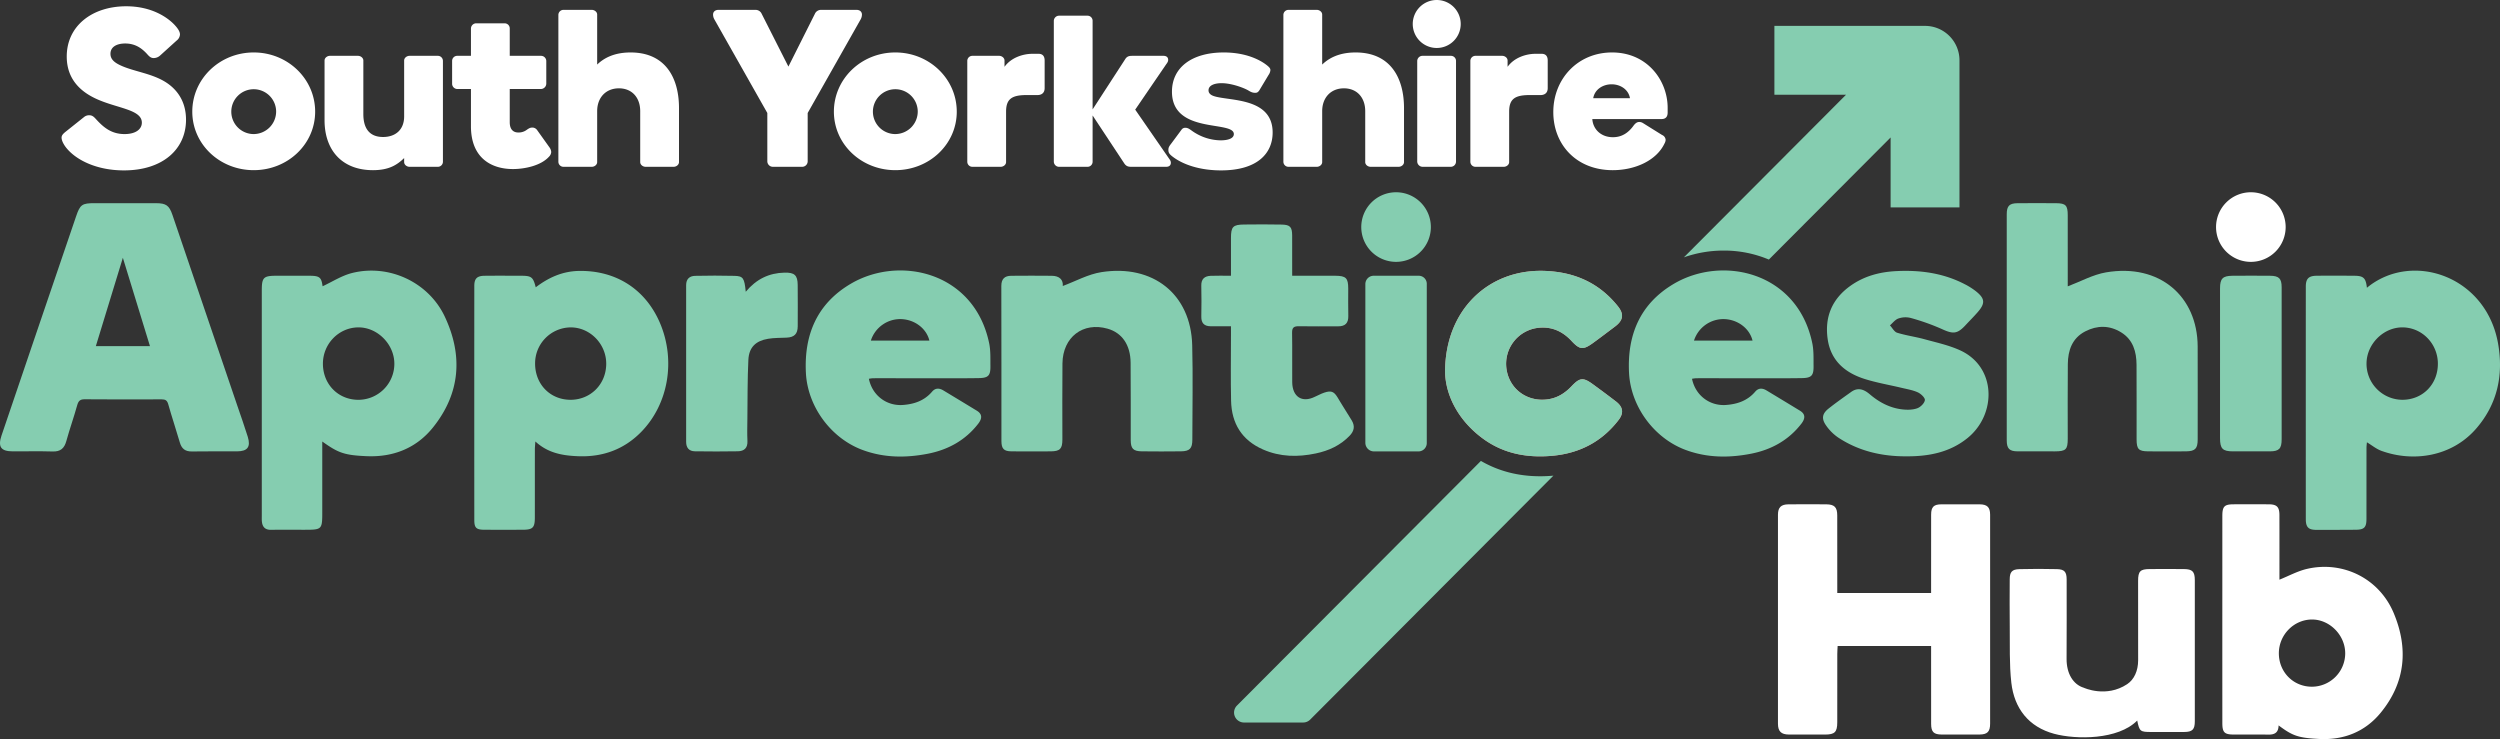 <svg id="Group_359" data-name="Group 359" xmlns="http://www.w3.org/2000/svg" xmlns:xlink="http://www.w3.org/1999/xlink" width="2088.645" height="617.473" viewBox="0 0 2088.645 617.473">
  <rect x="0" y="0" width="2088.645" height="617.473" fill="#333333" stroke="none"/>
  <defs>
    <clipPath id="clip-path">
      <rect id="Rectangle_372" data-name="Rectangle 372" width="2088.645" height="617.473" fill="none"/>
    </clipPath>
  </defs>
  <g id="Group_329" data-name="Group 329" clip-path="url(#clip-path)">
    <path id="Path_5065" data-name="Path 5065" d="M67.117,1.342c20.978,0,34.091,8.991,40.085,15.172,4.122,4.31,4.868,6.744,4.868,8.428A6.9,6.9,0,0,1,109.261,30L95.4,42.552a8.066,8.066,0,0,1-5.247,2.059c-2.059,0-3.372-.938-5.056-2.809-4.306-4.872-9.928-9.366-18.732-9.366C59.252,32.436,54,35.246,54,41.052c0,4.122,2.622,7.119,8.991,9.928,10.3,4.685,24.538,6.369,35.775,12.925,10.3,5.994,18.36,16.3,18.36,32.219,0,24.534-19.294,42.332-51.889,42.332-22.475,0-39.335-8.428-47.575-18.169-2.247-2.622-4.5-6.369-4.5-9.178,0-1.875,1.125-3.184,3.747-5.247l14.8-11.8a6.763,6.763,0,0,1,4.5-1.684c2.622,0,3.931,1.309,5.806,3.372,6.181,6.744,12.738,12.363,23.788,12.363,9.366,0,14.422-4.122,14.422-9.553,0-10.679-19.29-11.8-36.338-19.107C31.154,74.021,17.475,63.905,17.475,43.3c0-25.659,21.357-41.956,49.642-41.956" transform="translate(38.286 3.902)" fill="#ffffff"/>
    <path id="Path_5066" data-name="Path 5066" d="M143.763,60.668c0,27.16-22.854,48.888-51.326,48.888S41.115,87.827,41.115,60.668c0-27.347,22.85-49.451,51.322-49.451s51.326,22.1,51.326,49.451m-32.595-.188A18.731,18.731,0,1,0,92.437,79.4,18.867,18.867,0,0,0,111.169,60.48" transform="translate(119.533 32.611)" fill="#ffffff"/>
    <path id="Path_5067" data-name="Path 5067" d="M101.8,60.637c0,11.612,4.868,19.107,16.485,19.107,10.112,0,17.606-5.806,17.606-17.235V15.868c0-2.247,2.247-3.931,4.493-3.931h23.6a4.236,4.236,0,0,1,4.306,4.306v84.1a4.239,4.239,0,0,1-4.306,4.31h-23.6c-2.247,0-4.493-1.688-4.493-3.935V97.35c-5.806,5.619-12.55,10.116-26.038,10.116-25.847,0-40.46-16.672-40.46-41.773V15.868c0-2.247,2.251-3.931,4.5-3.931H97.307c2.247,0,4.5,1.684,4.5,3.931Z" transform="translate(201.757 34.704)" fill="#ffffff"/>
    <path id="Path_5068" data-name="Path 5068" d="M112.407,59.868H100.982a4.4,4.4,0,0,1-4.31-4.5V36.451a4.239,4.239,0,0,1,4.31-4.306h11.425V9.292a4.4,4.4,0,0,1,4.5-4.306h23.6a4.239,4.239,0,0,1,4.31,4.306V32.146h26.038a4.4,4.4,0,0,1,4.493,4.306V55.37a4.559,4.559,0,0,1-4.493,4.5H144.814V87.59c0,8.428,5.619,8.616,7.3,8.616a11.267,11.267,0,0,0,6.932-2.247c1.872-1.313,3-1.876,4.5-1.876a4.819,4.819,0,0,1,4.118,2.063l10.3,14.422a7.388,7.388,0,0,1,1.5,3.935,5.96,5.96,0,0,1-1.872,3.935c-6.74,7.49-20.228,10.3-30.156,10.3-17.044,0-35.029-8.428-35.029-35.775Z" transform="translate(281.053 14.496)" fill="#ffffff"/>
    <path id="Path_5069" data-name="Path 5069" d="M187.763,86.772c0-11.425-6.932-19.107-17.794-19.107S151.8,75.347,151.8,86.772v42.519c0,2.251-2.251,3.935-4.5,3.935H123.7a4.238,4.238,0,0,1-4.31-4.31V6.415a4.237,4.237,0,0,1,4.31-4.306h23.6c2.247,0,4.5,1.684,4.5,3.931V47.813c5.615-5.435,14.234-10.116,27.906-10.116,29.223,0,40.46,21.353,40.46,46.454v45.141c0,2.251-2.247,3.935-4.493,3.935H192.26c-2.251,0-4.5-1.684-4.5-3.935Z" transform="translate(347.11 6.131)" fill="#ffffff"/>
    <path id="Path_5070" data-name="Path 5070" d="M237.51,5.481a5.573,5.573,0,0,1,5.244-3.372h29.6c2.809,0,4.493,1.688,4.493,3.935a8.411,8.411,0,0,1-.934,3.747L231.516,88.273v40.272a4.6,4.6,0,0,1-4.5,4.685H202.481a4.638,4.638,0,0,1-4.681-4.685V88.273L153.406,9.791a8.371,8.371,0,0,1-.938-3.747c0-2.247,1.688-3.935,4.5-3.935h30.907a5.573,5.573,0,0,1,5.244,3.372L215.407,49.5Z" transform="translate(443.268 6.131)" fill="#ffffff"/>
    <path id="Path_5071" data-name="Path 5071" d="M280.953,60.668c0,27.16-22.854,48.888-51.326,48.888S178.3,87.827,178.3,60.668c0-27.347,22.85-49.451,51.322-49.451s51.326,22.1,51.326,49.451m-32.595-.188A18.731,18.731,0,1,0,229.627,79.4,18.867,18.867,0,0,0,248.359,60.48" transform="translate(518.384 32.611)" fill="#ffffff"/>
    <path id="Path_5072" data-name="Path 5072" d="M239.23,101.978c0,2.247-2.251,3.935-4.5,3.935h-23.6a4.239,4.239,0,0,1-4.306-4.31V17.5a4.239,4.239,0,0,1,4.306-4.31h22.291c2.247,0,4.5,1.688,4.5,3.935v5.247c5.615-7.869,15.731-10.866,23.225-10.866h5.244c2.063,0,5.06.75,5.06,5.619V40.165c0,5.056-3.935,5.806-5.806,5.806h-9.178c-12.363,0-17.235,3.184-17.235,13.863Z" transform="translate(601.306 33.448)" fill="#ffffff"/>
    <path id="Path_5073" data-name="Path 5073" d="M285.079,39.506c1.684-2.622,3.935-2.622,6.369-2.622h25.475c2.809,0,3.935,1.5,3.935,3.372,0,1.309-.563,2.247-1.688,3.747L293.32,81.838l28.1,40.648c1.125,1.5,1.688,2.434,1.688,3.747,0,1.875-1.125,3.372-3.935,3.372H290.7c-2.434,0-4.493,0-6.369-2.622l-26.6-40.272v38.584a4.24,4.24,0,0,1-4.31,4.31h-23.6a4.394,4.394,0,0,1-4.493-4.31V7.662a4.394,4.394,0,0,1,4.493-4.306h23.6a4.239,4.239,0,0,1,4.31,4.306V81.65Z" transform="translate(655.096 9.757)" fill="#ffffff"/>
    <path id="Path_5074" data-name="Path 5074" d="M296.09,11.217c19.107,0,30.723,6.556,35.779,10.491,2.622,2.059,3.184,3,3.184,4.306a7.984,7.984,0,0,1-1.5,3.935l-7.865,13.113c-1.125,1.5-1.875,1.872-3.372,1.872-2.809,0-4.5-1.309-6.181-2.247-3.747-2.063-13.675-5.806-21.916-5.806-5.619,0-10.862,1.684-10.862,5.994,0,1.872,1.121,3.743,4.681,4.868,12.738,4.122,48.888.938,48.888,30.344,0,17.423-12.738,31.657-43.082,31.657-18.169,0-32.22-5.056-40.648-11.612-2.622-2.063-3.372-3.184-3.372-5.431,0-2.063.563-3,2.434-5.431l8.616-11.616a3.669,3.669,0,0,1,3.188-1.5c3,0,4.493,2.247,8.8,4.681a41.924,41.924,0,0,0,20.6,5.806c6,0,11.054-1.5,11.054-5.244,0-11.612-51.7.375-51.7-35.4,0-20.416,16.856-32.778,43.269-32.778" transform="translate(726.31 32.611)" fill="#ffffff"/>
    <path id="Path_5075" data-name="Path 5075" d="M342.785,86.772c0-11.425-6.932-19.107-17.794-19.107s-18.169,7.682-18.169,19.107v42.519c0,2.251-2.251,3.935-4.5,3.935h-23.6a4.238,4.238,0,0,1-4.31-4.31V6.415a4.237,4.237,0,0,1,4.31-4.306h23.6c2.247,0,4.5,1.684,4.5,3.931V47.813c5.615-5.435,14.234-10.116,27.906-10.116,29.222,0,40.46,21.353,40.46,46.454v45.141c0,2.251-2.247,3.935-4.493,3.935H347.282c-2.25,0-4.5-1.684-4.5-3.935Z" transform="translate(797.804 6.131)" fill="#ffffff"/>
    <path id="Path_5076" data-name="Path 5076" d="M322.117,0a20.042,20.042,0,1,1-20.044,20.044A20.062,20.062,0,0,1,322.117,0m11.8,139.361h-23.6a4.557,4.557,0,0,1-4.5-4.5V50.947a4.4,4.4,0,0,1,4.5-4.306h23.6a4.239,4.239,0,0,1,4.31,4.306v83.917a4.4,4.4,0,0,1-4.31,4.5" transform="translate(878.213)" fill="#ffffff"/>
    <path id="Path_5077" data-name="Path 5077" d="M346.8,101.978c0,2.247-2.251,3.935-4.5,3.935H318.7a4.239,4.239,0,0,1-4.306-4.31V17.5a4.239,4.239,0,0,1,4.306-4.31h22.291c2.247,0,4.5,1.688,4.5,3.935v5.247c5.615-7.869,15.731-10.866,23.225-10.866h5.244c2.063,0,5.06.75,5.06,5.619V40.165c0,5.056-3.935,5.806-5.806,5.806h-9.178c-12.363,0-17.235,3.184-17.235,13.863Z" transform="translate(914.034 33.448)" fill="#ffffff"/>
    <path id="Path_5078" data-name="Path 5078" d="M398.818,72.843c.934-1.309,2.618-3.556,5.056-3.556a6.03,6.03,0,0,1,3.184.934l15.918,9.928a4.769,4.769,0,0,1,3,4.122,6.937,6.937,0,0,1-.934,3C418.3,101.5,400.5,109.56,381.766,109.56c-30.531,0-49.638-21.545-49.638-48.517,0-27.722,20.419-49.826,49.079-49.826,29.6,0,46.454,23.6,46.454,46.266v3.935c0,2.622-.938,5.431-5.06,5.431H364.723c.563,8.432,7.119,15.172,17.235,15.172,7.678,0,12.921-3.931,16.86-9.178M365.473,49.43h30.719c-1.313-7.494-8.24-11.612-15.36-11.612s-14.051,4.118-15.36,11.612" transform="translate(965.592 32.611)" fill="#ffffff"/>
    <path id="Path_5079" data-name="Path 5079" d="M508.142,181.947v-6.47q0-29.475.016-58.953c.012-6.416,2.149-8.6,8.5-8.643q16.035-.111,32.075,0c6.275.059,8.705,2.446,8.709,8.674q.058,87.281,0,174.566c0,6.724-2.305,9.034-8.9,9.084-10.5.086-21,.066-31.5.008-6.732-.035-8.87-2.165-8.885-8.916-.043-19.458-.016-38.921-.016-58.379V226.26H430.051c-.1,2.122-.285,4.329-.289,6.537-.023,19.079.012,38.155-.027,57.234-.016,8.108-2.1,10.175-10.124,10.2-10.12.023-20.24.062-30.36-.02-6.369-.051-9.057-2.661-9.061-9.081q-.07-87.281,0-174.566c0-6.134,2.591-8.623,8.772-8.678,10.5-.09,21-.07,31.5-.008,6.885.039,9.245,2.387,9.26,9.307.051,19.267.019,38.538.023,57.8v6.959Z" transform="translate(1105.22 313.462)" fill="#ffffff"/>
    <path id="Path_5080" data-name="Path 5080" d="M522.189,292.557c-.086,6.232-3.52,7.8-8.674,7.705-9.542-.16-19.087-.027-28.629-.051-7.975-.016-9.69-1.707-9.694-9.753q-.029-56.927-.008-113.862,0-29.463.008-58.934c.012-8.112,1.684-9.8,9.632-9.815,9.733-.023,19.466-.043,29.2.012,6.689.035,8.846,2.192,8.862,8.932.043,18.3.016,36.6.016,54.026,7.713-3.075,15.231-7.248,23.283-9.073,30.1-6.818,60.059,8.237,72.1,36.779,12.5,29.637,9.968,58.215-10.866,83.553-12.988,15.8-30.684,22.826-51.1,21.826-17.981-.883-22.561-2.731-34.134-11.347m27.832-32.313a27.927,27.927,0,0,0,27.828-28.023c-.063-15.184-13.16-28.316-28.043-28.117-14.976.2-27.3,12.816-27.39,28.047-.1,15.762,12.019,28.093,27.6,28.093" transform="translate(1381.477 313.475)" fill="#ffffff"/>
    <path id="Path_5081" data-name="Path 5081" d="M536.281,248.33c-15.911,16.168-50.939,16.024-69.354,11.081-21.263-5.713-33.357-21.131-35.8-42.636-1.774-15.649-1.122-31.579-1.332-47.388-.176-12.968-.063-25.944-.024-38.917.016-6.2,1.844-8.459,8.018-8.619q15.737-.41,31.5-.016c6.217.156,8.033,2.317,8.045,8.612.035,22.127.055,44.258-.055,66.389-.063,12.07,5.384,21.4,14.429,24.112,0,0,18.642,8.655,36.213-3.024,5.818-3.868,9.139-11.171,9.147-19.912.02-22.131-.035-44.262-.035-66.389,0-7.983,1.762-9.8,9.651-9.854,9.546-.059,19.091-.074,28.637.012,7.119.066,9.088,2.129,9.092,9.284q.018,58.949,0,117.9c0,6.826-2.024,8.877-8.791,8.916-9.163.051-18.329.02-27.492.012-9.4-.008-9.932-.426-11.843-9.565" transform="translate(1249.263 353.654)" fill="#ffffff"/>
    <path id="Path_5082" data-name="Path 5082" d="M103.906,43.452c8.862,0,17.723-.027,26.585.008,8.272.031,10.905,1.942,13.543,9.7q27.177,79.884,54.339,159.781c2.9,8.53,5.951,17.016,8.616,25.624,2.626,8.483-.148,12.175-8.889,12.226-12.578.07-25.151-.148-37.717.094-5.709.109-8.655-2.325-10.19-7.643-3.063-10.608-6.623-21.08-9.6-31.708-.906-3.247-2.337-4.2-5.544-4.189-21.435.1-42.871.121-64.306-.062-3.88-.035-5.251,1.446-6.252,5.013-2.794,10.042-6.314,19.888-9.081,29.938-1.68,6.091-4.892,8.862-11.394,8.666-11.12-.332-22.26-.066-33.388-.1-9.878-.031-12.546-3.771-9.331-13.289q14.055-41.577,28.23-83.12,17.008-49.976,34.052-99.941c3.36-9.874,4.923-11,15.6-11q12.361-.006,24.733,0m-1.262,45.633c-7.838,25.628-15.137,49.49-22.572,73.8h45.211c-7.467-24.342-14.793-48.208-22.639-73.8" transform="translate(0.001 126.297)" fill="#85cdb0"/>
    <path id="Path_5083" data-name="Path 5083" d="M106.519,200.627v58.2c0,15.543,0,15.547-15.473,15.547-9.069,0-18.138-.137-27.2.047-5.287.105-7.455-2.6-7.811-7.4-.105-1.43-.043-2.876-.043-4.318q0-94.115,0-188.226c0-10.968,1.383-12.328,12.48-12.335,9.276,0,18.552-.039,27.828.016,8.01.047,9.557,1.481,10.475,8.78,8.061-3.72,15.946-8.885,24.585-11.062,30.844-7.775,63.931,7.607,77.489,36.365,15.285,32.423,13.078,63.931-9.647,92.419-13.941,17.473-33.208,25.151-55.48,24.233-18.907-.781-23.944-2.782-37.205-12.261m30.164-34.837a30.11,30.11,0,0,0,30.063-30.149c-.027-16.309-14.168-30.524-30.2-30.36-16.211.168-29.414,13.691-29.484,30.2-.074,17.235,12.695,30.3,29.621,30.309" transform="translate(162.725 168.228)" fill="#85cdb0"/>
    <path id="Path_5084" data-name="Path 5084" d="M544.088,72.175c37.248-30.821,99.585-10.264,109.592,46.61,4.595,26.1-.426,50.31-18.126,70.847-20.634,23.94-53.108,28.379-79.458,18.735-4.142-1.516-7.736-4.525-12-7.1-.113,1.453-.352,3.138-.352,4.822-.027,19.74,0,39.479-.031,59.219-.012,7.15-1.9,8.983-9.159,9.026-10.917.066-21.834.125-32.755.094-6.56-.02-8.752-2.243-8.756-8.936q-.035-97.163,0-194.325c0-6.506,2.329-8.948,8.9-9.041,10.507-.145,21.017-.07,31.524,0,7.8.051,9.71,1.836,10.616,10.046m59.3,63.529c0-16.618-12.969-30.137-29.2-30.438-16.078-.3-30.3,13.781-30.418,30.106a30.143,30.143,0,0,0,29.836,30.387c16.985.062,29.777-12.847,29.781-30.055" transform="translate(1433.359 168.252)" fill="#85cdb0"/>
    <path id="Path_5085" data-name="Path 5085" d="M152.762,71.61c10.757-8.178,22.373-13.445,36.213-13.672,30.668-.5,55.405,15.133,67.518,43.367,13.312,31.039,7.283,67.7-15.555,91.071-14.4,14.738-32.317,21.224-52.955,20.357-12.726-.535-24.925-2.512-35.537-12.316-.184,2.809-.406,4.712-.41,6.615-.027,18.923,0,37.842-.023,56.765-.008,8.733-1.668,10.37-10.417,10.386q-15.766.029-31.524,0c-6.947-.02-8.631-1.5-8.635-8.123q-.053-97.8,0-195.595c0-6.158,2.282-8.408,8.623-8.479,10.1-.113,20.2-.047,30.293-.027,8.881.016,10.2,1.028,12.41,9.651M181.824,165.6c16.868.008,29.84-13.121,29.828-30.188-.012-16.649-13.758-30.516-30.035-30.3A30.028,30.028,0,0,0,152.23,135.35c-.008,17.313,12.64,30.239,29.594,30.246" transform="translate(294.826 168.411)" fill="#85cdb0"/>
    <path id="Path_5086" data-name="Path 5086" d="M480.057,112.971c10.772-4.052,21.037-9.823,31.973-11.691,44.789-7.65,76.426,20.091,76.575,61.884.09,25.917.023,51.838.012,77.759,0,7.639-2.106,9.819-9.862,9.885q-15.766.135-31.536,0c-7.967-.074-9.627-1.848-9.639-9.983-.027-20.779.074-41.554-.047-62.333-.066-10.952-2.887-20.951-12.859-27.1-9.675-5.966-19.982-6-29.992-.813-10.976,5.685-14.434,15.856-14.558,27.312-.223,20.775-.055,41.554-.07,62.333-.008,9.1-1.508,10.569-10.878,10.6-10.307.031-20.615.059-30.918-.012-6.979-.047-9.163-2.262-9.166-9.233q-.023-94.425,0-188.851c0-6.975,2.188-9.194,9.162-9.237,10.718-.066,21.435-.09,32.157,0,7.971.07,9.628,1.848,9.639,9.96q.035,27.464.008,54.929Z" transform="translate(1247.456 126.272)" fill="#85cdb0"/>
    <path id="Path_5087" data-name="Path 5087" d="M401.046,148.331c2.837,13.965,14.852,22.846,28.347,21.877,9.624-.692,18.048-3.6,24.495-11.159,2.716-3.188,6.056-3.013,9.424-.977Q477.3,166.506,491.25,175c5.044,3.091,4.169,6.955,1.121,10.9-10.69,13.812-25.143,21.725-41.937,25.018-18.368,3.6-36.705,3.54-54.679-3.126-26.39-9.792-45.868-36.221-47.313-64.33-1.641-31.958,9.335-57.9,37.416-74.473,40.882-24.124,103.395-9.819,115.691,49.7,1.274,6.166.977,12.695,1.047,19.056.09,7.924-1.735,9.889-9.725,10.022-13.39.223-26.784.113-40.179.117-16.075.008-32.145-.023-48.216-.012a29.691,29.691,0,0,0-3.431.461m1.649-31.907H451.61c-2.508-10.327-12.523-17.7-23.944-17.97a25.835,25.835,0,0,0-24.971,17.97" transform="translate(1012.56 168.128)" fill="#85cdb0"/>
    <path id="Path_5088" data-name="Path 5088" d="M225.043,148.331c2.837,13.965,14.848,22.846,28.347,21.877,9.624-.692,18.048-3.6,24.495-11.159,2.716-3.188,6.056-3.013,9.424-.977q13.984,8.434,27.937,16.926c5.044,3.091,4.169,6.955,1.121,10.9-10.69,13.812-25.143,21.725-41.937,25.018-18.368,3.6-36.7,3.54-54.679-3.126-26.39-9.792-45.868-36.221-47.313-64.33-1.641-31.958,9.335-57.9,37.416-74.473,40.882-24.124,103.395-9.819,115.691,49.7,1.274,6.166.977,12.695,1.047,19.056.09,7.924-1.735,9.889-9.725,10.022-13.39.223-26.785.113-40.179.117-16.074.008-32.145-.023-48.216-.012a29.69,29.69,0,0,0-3.431.461m1.649-31.907h48.915c-2.509-10.327-12.523-17.7-23.944-17.97a25.835,25.835,0,0,0-24.971,17.97" transform="translate(500.869 168.128)" fill="#85cdb0"/>
    <path id="Path_5089" data-name="Path 5089" d="M459.321,212.868c-20.373.066-39.592-4.341-56.742-15.629a39.257,39.257,0,0,1-10.343-10.323c-3.915-5.658-3.067-9.784,2.219-13.972,6.115-4.849,12.511-9.354,18.868-13.894,5.752-4.1,10.784-2.094,15.59,2,7.979,6.806,17.036,11.554,27.57,12.644,3.993.414,8.409.34,12.089-1,2.716-.985,5.947-4.181,6.318-6.767.277-1.915-3.278-5.31-5.845-6.486-4.216-1.938-9-2.7-13.578-3.8-10.366-2.493-20.962-4.247-31.086-7.479-16.075-5.13-27.945-15.137-30.617-32.739-2.833-18.649,3.376-33.958,19-45.067,11.4-8.1,24.3-11.53,38.108-12.234,20.259-1.032,39.784,1.645,57.941,11.245a56.714,56.714,0,0,1,8.78,5.642c7.561,6.021,7.862,10.038,1.411,17.434-3.247,3.72-6.76,7.2-10.116,10.827-6.963,7.525-10.483,7.576-19.994,3.165a185.234,185.234,0,0,0-25.905-9.194,17.9,17.9,0,0,0-10.249.484c-2.684.922-4.708,3.739-7.025,5.72,1.989,2.129,3.614,5.419,6.029,6.166,7.416,2.3,15.219,3.329,22.721,5.392,10.042,2.762,20.416,4.993,29.816,9.272,30.528,13.89,30.61,53.428,6.423,73.172-14.965,12.214-32.7,15.524-51.385,15.418" transform="translate(1133.262 168.381)" fill="#85cdb0"/>
    <path id="Path_5090" data-name="Path 5090" d="M308.986,142.58c-.062-52.08,36.373-86.152,82.846-84.624,25.015.821,45.9,9.9,61.626,29.684,5.2,6.533,4.36,11.652-2.333,16.692C445.049,108.911,439,113.525,432.851,118c-8.5,6.185-11.206,6.052-18.333-1.606-7.869-8.451-17.446-12.331-28.789-10.714a30.255,30.255,0,0,0-25.421,34.243c2.469,17,17.6,27.906,34.872,25.284,7.924-1.2,14.117-5.244,19.505-10.909,6.912-7.271,9.667-7.525,17.825-1.6q9.729,7.068,19.275,14.387c5.869,4.513,6.709,9.53,2.239,15.363-14.031,18.31-32.817,27.992-55.7,30.024-21.178,1.879-40.984-1.9-58.3-14.824-20.673-15.426-30.6-36.377-31.036-55.073" transform="translate(898.311 168.351)" fill="#ed9395"/>
    <path id="Path_5091" data-name="Path 5091" d="M196.51,74.275c8.936-10.69,19.556-15.668,32.391-15.973,8.3-.2,10.94,2.129,11.007,10.237.1,11.519.086,23.037.027,34.56-.035,6.482-2.876,9.229-9.366,9.514-5.13.223-10.331.125-15.367.953-10.405,1.715-15.993,7.17-16.5,17.579-.8,16.415-.633,32.876-.828,49.322-.07,6.17-.242,12.351.051,18.509.285,5.869-2.759,8.483-8.018,8.58-11.952.211-23.913.18-35.865.012-4.943-.066-7.334-2.927-7.33-7.951q.053-65.42,0-130.836c0-5.177,2.825-7.709,7.561-7.8,10.917-.223,21.854-.277,32.77.008,7.342.191,8.346,1.821,9.467,13.289" transform="translate(426.534 169.469)" fill="#85cdb0"/>
    <path id="Path_5092" data-name="Path 5092" d="M474.691,132.31q0-31.467.008-62.939c.012-7.944,2.251-10.268,10.253-10.35q15.766-.158,31.532,0c7.436.07,9.682,2.266,9.69,9.573q.07,63.556,0,127.112c-.008,7.815-2.2,9.975-9.839,10.014q-15.455.07-30.915,0c-8.588-.027-10.722-2.239-10.729-11.093q-.024-31.162,0-62.325" transform="translate(1380.048 171.368)" fill="#85cdb0"/>
    <path id="Path_5093" data-name="Path 5093" d="M265.44,70.567c10.608-3.919,21.135-9.839,32.309-11.577,42.972-6.7,74.707,18.29,75.821,60.993.684,26.312.141,52.655.113,78.982-.008,7.322-2.18,9.651-9.491,9.737q-16.381.2-32.771,0c-7.123-.1-9.194-2.274-9.213-9.338-.062-21.6.125-43.2-.1-64.795-.152-14.867-7.205-24.9-19.185-28.324-20.552-5.869-37.5,6.99-37.748,28.988-.234,21.181-.043,42.371-.062,63.556,0,7.791-1.981,9.866-9.776,9.932q-16.381.135-32.77-.008c-6.349-.063-8.377-2.184-8.381-8.619-.031-43.2.039-86.39-.082-129.585-.016-5.837,2.786-8.4,8.127-8.471,11.331-.145,22.67-.078,34.005,0,6.541.043,9.686,3.47,9.2,8.537" transform="translate(622.468 168.364)" fill="#85cdb0"/>
    <path id="Path_5094" data-name="Path 5094" d="M332.8,90.874c12.5,0,24.206-.035,35.912.012,9.049.039,10.893,1.883,10.913,10.71.02,7.607-.152,15.219.055,22.822.16,6-2.563,8.733-8.459,8.721-10.909-.027-21.822.148-32.727-.062-4.111-.078-5.865.91-5.783,5.439.258,13.773-.035,27.554.113,41.327.129,12.109,8.151,17.54,19.032,12.1,16.664-8.338,15.692-3.974,23.151,7.67,2.547,3.97,5.021,7.987,7.475,12.019,2.829,4.658,2.239,8.78-1.579,12.8-7.811,8.217-17.536,12.628-28.414,14.918-15.016,3.157-29.762,2.962-44.082-3.325-17.767-7.8-26.23-21.822-26.659-40.687-.414-18.29-.09-36.6-.094-54.9V133.1c-6.072,0-11.573.047-17.071-.012-5.31-.055-7.807-2.68-7.705-8.1.16-8.631.188-17.274-.012-25.905-.125-5.572,2.825-7.92,7.834-8.135,5.333-.227,10.686-.051,16.954-.051,0-10.683,0-21.08,0-31.477,0-9.471,1.621-11.241,10.94-11.331,10.5-.105,21.009-.2,31.508.047,7,.164,8.623,2.044,8.674,9.061.078,11.046.019,22.1.019,33.677" transform="translate(746.772 139.492)" fill="#85cdb0"/>
    <path id="Path_5095" data-name="Path 5095" d="M336.433,205.719H299.064a7.218,7.218,0,0,1-7.123-7.119V65.783a6.964,6.964,0,0,1,7.123-6.822h37.369a6.707,6.707,0,0,1,6.822,6.822V198.6a6.963,6.963,0,0,1-6.822,7.119" transform="translate(848.757 171.417)" fill="#85cdb0"/>
    <path id="Path_5096" data-name="Path 5096" d="M308.986,142.58c-.062-52.08,36.373-86.152,82.846-84.624,25.015.821,45.9,9.9,61.626,29.684,5.2,6.533,4.36,11.652-2.333,16.692C445.049,108.911,439,113.525,432.851,118c-8.5,6.185-11.206,6.052-18.333-1.606-7.869-8.451-17.446-12.331-28.789-10.714a30.255,30.255,0,0,0-25.421,34.243c2.469,17,17.6,27.906,34.872,25.284,7.924-1.2,14.117-5.244,19.505-10.909,6.912-7.271,9.667-7.525,17.825-1.6q9.729,7.068,19.275,14.387c5.869,4.513,6.709,9.53,2.239,15.363-14.031,18.31-32.817,27.992-55.7,30.024-21.178,1.879-40.984-1.9-58.3-14.824-20.673-15.426-30.6-36.377-31.036-55.073" transform="translate(898.311 168.351)" fill="#85cdb0"/>
    <path id="Path_5097" data-name="Path 5097" d="M519.553,111.373c-18.341,0-34.908-4.353-49.451-12.82l-203.8,204.386a8.307,8.307,0,0,0,5.884,14.172h49.4a8.313,8.313,0,0,0,5.884-2.442l203.2-203.792c-3.77.324-7.51.5-11.116.5" transform="translate(767.133 286.522)" fill="#85cdb0"/>
    <path id="Path_5098" data-name="Path 5098" d="M561.525,5.536H435.664V63.067h59.825L360.05,198.9a99.55,99.55,0,0,1,33.091-5.65,96.151,96.151,0,0,1,37.9,7.518L532.76,98.752v58.433h57.531V34.3A28.768,28.768,0,0,0,561.525,5.536" transform="translate(1046.769 16.095)" fill="#85cdb0"/>
    <path id="Path_5099" data-name="Path 5099" d="M349.215,70.183a29.074,29.074,0,1,1-29.074-29.074,29.072,29.072,0,0,1,29.074,29.074" transform="translate(846.216 119.516)" fill="#85cdb0"/>
    <path id="Path_5100" data-name="Path 5100" d="M531.989,70.183a29.076,29.076,0,1,1-29.074-29.074,29.074,29.074,0,0,1,29.074,29.074" transform="translate(1377.581 119.516)" fill="#ffffff"/>
  </g>
</svg>

